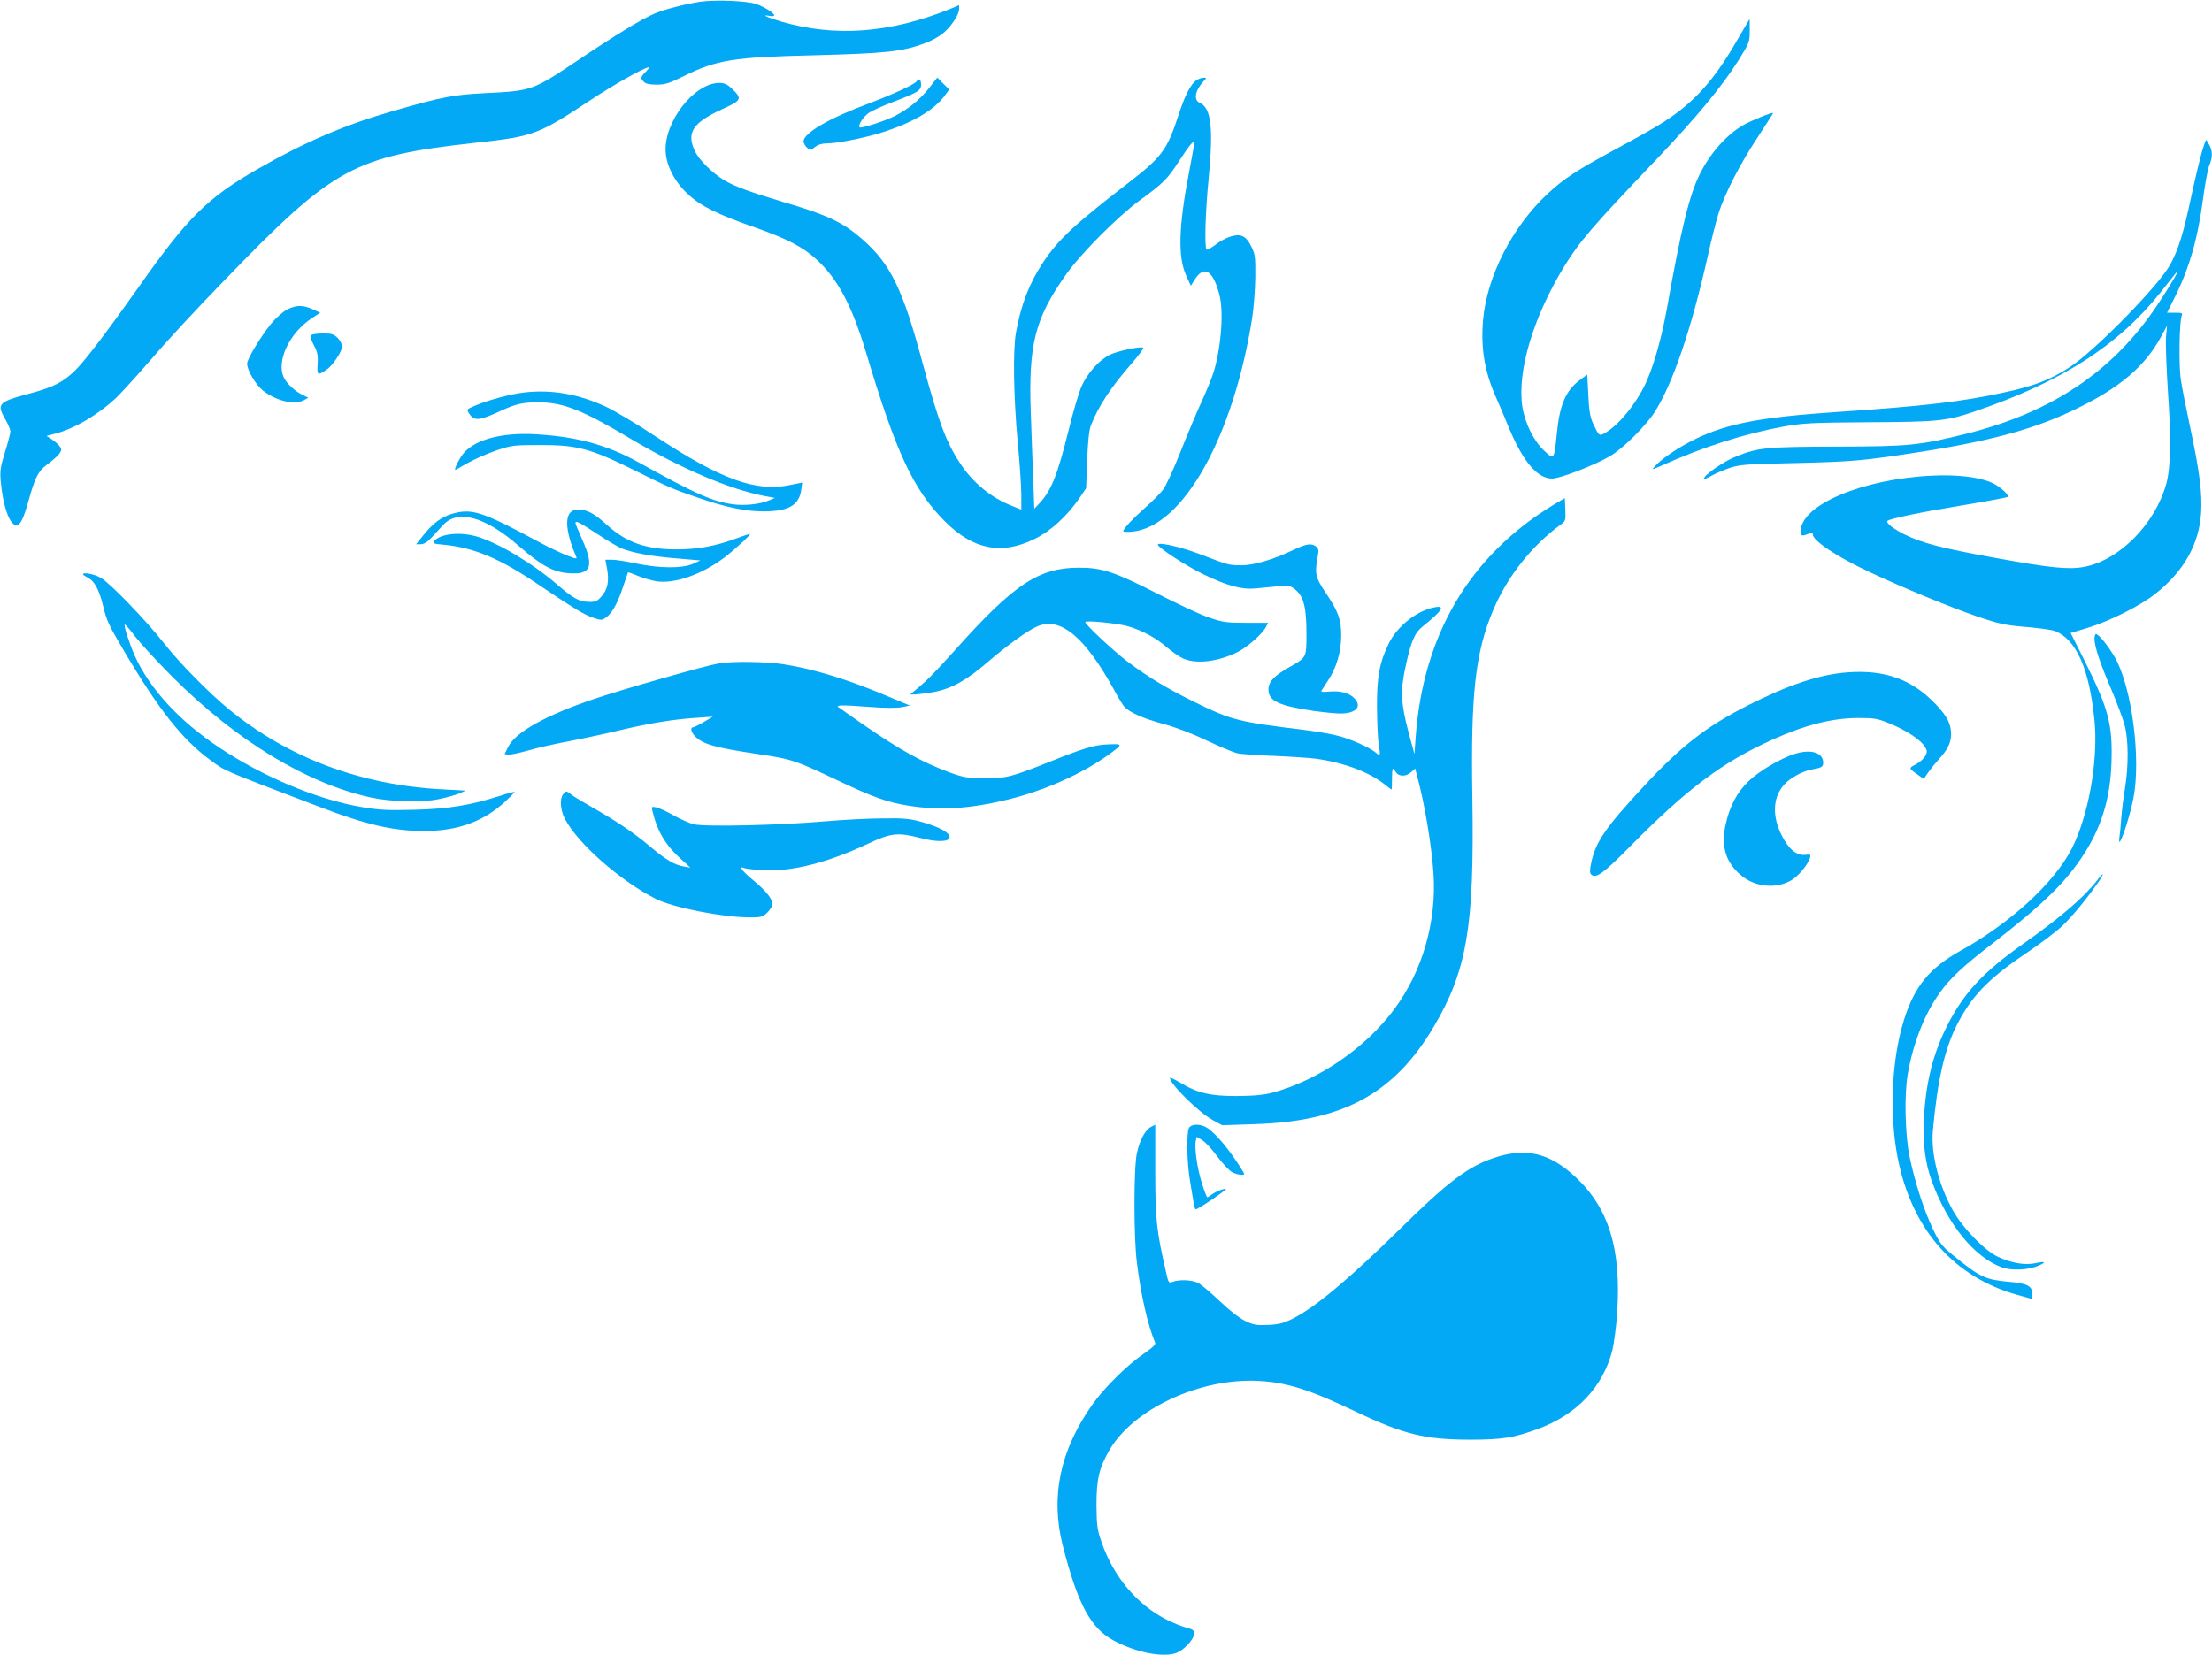 <?xml version="1.0" standalone="no"?>
<!DOCTYPE svg PUBLIC "-//W3C//DTD SVG 20010904//EN"
 "http://www.w3.org/TR/2001/REC-SVG-20010904/DTD/svg10.dtd">
<svg version="1.0" xmlns="http://www.w3.org/2000/svg"
 width="1280pt" height="958pt" viewBox="0 0 1280 958"
 preserveAspectRatio="xMidYMid meet">
<g transform="translate(0,958) scale(0.1,-0.1)"
fill="#03a9f4" stroke="none">
<path d="M4052 9570 c-82 -12 -206 -44 -265 -69 -75 -32 -226 -124 -452 -276
-251 -168 -259 -171 -523 -184 -193 -10 -245 -20 -529 -101 -283 -81 -512
-178 -793 -339 -291 -167 -404 -279 -690 -686 -173 -245 -307 -422 -365 -479
-71 -69 -128 -98 -268 -135 -176 -47 -187 -59 -138 -145 17 -29 31 -62 31 -73
0 -12 -14 -65 -31 -119 -26 -85 -30 -109 -25 -168 13 -147 52 -256 91 -256 23
0 41 38 71 145 35 127 55 167 101 202 77 58 95 81 83 103 -6 11 -26 30 -46 44
l-35 23 47 12 c112 28 253 111 358 210 32 31 124 133 205 226 80 94 267 296
416 449 640 662 748 721 1468 801 322 35 354 47 647 241 140 93 319 194 343
194 5 0 -2 -12 -17 -26 -30 -31 -31 -37 -10 -58 10 -11 34 -16 73 -16 49 0 73
7 157 49 193 95 285 110 754 121 419 11 511 21 643 70 30 11 74 34 96 51 47
34 101 112 101 146 l0 23 -52 -22 c-347 -140 -664 -164 -977 -73 -83 25 -121
42 -68 33 15 -3 27 -2 27 3 0 13 -55 48 -102 65 -51 19 -235 27 -326 14z"/>
<path d="M10045 9335 c-128 -220 -239 -344 -410 -456 -38 -26 -160 -95 -270
-154 -244 -132 -313 -177 -410 -267 -204 -190 -351 -478 -373 -730 -14 -163 8
-297 74 -446 14 -31 48 -111 75 -177 81 -195 165 -295 250 -295 45 0 244 76
334 129 74 42 208 175 260 256 106 167 214 485 310 915 20 91 48 199 61 240
37 113 123 281 224 434 49 75 90 139 90 141 0 9 -129 -44 -174 -70 -96 -56
-189 -161 -249 -281 -61 -121 -109 -317 -191 -779 -29 -159 -69 -307 -113
-411 -55 -130 -166 -268 -252 -314 -27 -14 -30 -11 -63 60 -16 34 -23 73 -27
163 l-6 119 -41 -30 c-82 -60 -119 -143 -135 -310 -16 -155 -16 -155 -72 -102
-61 55 -113 161 -128 257 -30 205 63 517 242 810 89 145 160 228 528 614 237
249 383 425 481 580 63 101 65 106 65 171 0 38 0 68 -1 68 0 0 -36 -61 -79
-135z"/>
<path d="M5376 9070 c-52 -67 -123 -124 -201 -163 -58 -29 -193 -72 -201 -64
-11 11 22 62 54 84 19 12 77 39 130 59 155 59 172 70 172 104 0 30 -13 40 -25
20 -11 -18 -135 -75 -280 -130 -229 -85 -375 -171 -375 -218 0 -10 9 -27 20
-37 18 -16 20 -16 46 4 18 14 41 21 70 21 64 0 238 36 339 70 170 57 288 129
346 212 l22 30 -35 34 -34 35 -48 -61z"/>
<path d="M6922 9115 c-33 -24 -66 -88 -102 -200 -66 -203 -97 -244 -290 -393
-318 -246 -406 -328 -496 -464 -79 -120 -125 -240 -155 -403 -18 -101 -14
-373 10 -633 12 -123 21 -261 21 -308 l0 -84 -52 21 c-123 48 -229 135 -304
250 -81 124 -124 241 -215 577 -115 430 -186 575 -350 718 -113 98 -199 139
-454 214 -199 60 -279 89 -341 125 -70 41 -149 119 -173 171 -50 105 -13 163
154 240 119 54 122 62 59 122 -25 24 -43 32 -71 32 -147 0 -323 -228 -311
-401 6 -83 54 -174 129 -243 74 -69 169 -116 389 -193 189 -67 275 -112 355
-185 122 -111 204 -265 285 -533 176 -589 276 -801 460 -985 163 -162 326
-194 518 -99 92 45 186 131 257 234 l40 59 6 160 c4 110 11 174 21 202 42 109
116 223 238 362 40 46 69 86 66 89 -11 11 -148 -18 -195 -41 -62 -32 -127
-104 -162 -181 -15 -34 -49 -147 -74 -250 -66 -266 -101 -355 -172 -430 l-28
-30 -6 170 c-4 94 -10 265 -14 380 -15 400 24 552 203 805 86 122 299 336 427
430 138 101 159 121 230 231 63 97 85 122 85 97 0 -7 -13 -80 -29 -163 -61
-315 -66 -493 -17 -600 l27 -59 18 29 c56 93 109 65 147 -80 26 -96 11 -301
-32 -445 -9 -30 -40 -108 -70 -173 -30 -65 -86 -199 -125 -297 -39 -99 -84
-197 -101 -217 -16 -21 -62 -67 -103 -103 -73 -65 -125 -121 -125 -135 0 -4
24 -5 54 -2 293 30 583 549 692 1237 9 58 17 164 18 235 1 120 -1 134 -24 180
-30 60 -60 74 -119 56 -22 -6 -61 -27 -87 -47 -25 -19 -49 -32 -52 -29 -13 13
-7 222 12 412 28 295 15 408 -52 438 -36 16 -27 70 21 123 20 21 20 22 1 22
-11 0 -29 -7 -42 -15z"/>
<path d="M12742 8703 c-11 -38 -39 -154 -62 -260 -45 -213 -73 -304 -121 -393
-63 -119 -435 -499 -582 -595 -109 -71 -203 -108 -368 -144 -251 -56 -478 -82
-984 -116 -429 -29 -628 -66 -810 -154 -96 -46 -198 -114 -240 -161 -19 -21
-17 -20 40 5 239 108 481 185 706 226 112 20 159 23 489 25 403 2 451 7 610
60 509 173 837 383 1085 695 33 42 70 89 83 105 41 52 -22 -58 -104 -181 -255
-383 -607 -620 -1103 -745 -276 -68 -329 -74 -751 -75 -409 -1 -455 -6 -579
-55 -73 -28 -191 -109 -191 -131 0 -4 19 3 43 17 23 13 71 34 107 46 59 19 97
22 390 28 321 8 379 13 690 61 420 64 683 135 919 250 256 123 402 247 497
421 l34 63 -6 -65 c-3 -36 2 -177 11 -315 19 -268 16 -444 -9 -533 -64 -234
-270 -443 -474 -483 -91 -17 -195 -7 -512 51 -314 57 -426 86 -526 135 -66 32
-113 69 -102 80 13 13 190 50 427 89 144 24 264 46 268 50 12 11 -48 64 -96
84 -72 31 -198 46 -340 39 -404 -19 -761 -170 -761 -322 0 -28 6 -30 44 -15
20 7 26 6 26 -3 0 -37 141 -131 330 -219 186 -88 471 -205 620 -256 127 -43
162 -51 284 -61 77 -7 151 -17 165 -23 125 -47 201 -218 231 -518 23 -230 -35
-555 -133 -745 -103 -198 -354 -428 -642 -588 -180 -100 -267 -207 -328 -402
-76 -243 -86 -586 -26 -843 90 -386 325 -645 679 -746 l85 -24 3 25 c6 48 -25
65 -136 74 -126 11 -163 27 -288 127 -97 78 -103 84 -147 174 -52 107 -107
276 -138 428 -25 124 -30 352 -10 470 30 179 99 354 186 474 59 83 134 153
300 281 287 222 420 350 522 503 110 164 163 332 171 540 8 227 -15 315 -153
593 l-83 165 96 29 c127 38 310 130 397 200 163 130 250 285 262 466 7 112 -8
236 -62 489 -24 113 -49 239 -55 281 -13 80 -9 339 5 372 6 15 1 17 -39 17
l-46 0 44 88 c86 172 134 341 165 577 11 83 27 167 35 187 20 47 20 81 1 118
-9 17 -17 30 -19 30 -2 0 -13 -30 -24 -67z"/>
<path d="M1659 7787 c-24 -13 -65 -50 -92 -83 -61 -76 -137 -202 -137 -229 0
-38 49 -121 91 -155 77 -61 183 -86 238 -56 l25 14 -35 17 c-43 22 -87 62
-105 97 -49 94 31 264 165 349 l44 29 -44 20 c-58 26 -96 25 -150 -3z"/>
<path d="M1802 7641 c-10 -6 -7 -18 13 -57 22 -41 26 -59 23 -110 -4 -68 -1
-70 54 -32 34 23 88 105 88 133 0 12 -12 34 -26 49 -23 22 -35 26 -83 26 -31
0 -62 -4 -69 -9z"/>
<path d="M3040 7309 c-80 -8 -214 -44 -293 -78 -47 -20 -48 -21 -32 -45 30
-45 58 -42 185 17 87 40 127 49 224 48 137 -1 249 -46 526 -211 288 -171 571
-292 774 -331 l60 -11 -33 -14 c-55 -23 -141 -32 -209 -23 -121 17 -213 58
-547 243 -187 103 -361 150 -605 163 -184 9 -331 -29 -402 -104 -26 -27 -67
-108 -51 -102 4 2 37 21 73 41 36 20 108 52 160 70 92 31 101 32 255 32 213 1
291 -20 540 -143 213 -106 226 -111 375 -162 162 -56 273 -79 382 -79 143 1
203 36 215 128 l5 39 -68 -14 c-198 -42 -398 30 -774 277 -107 71 -238 149
-290 174 -158 74 -312 102 -470 85z"/>
<path d="M8986 6656 c-481 -294 -750 -748 -794 -1341 l-7 -100 -33 121 c-46
174 -50 243 -18 388 32 147 52 193 100 231 112 90 132 122 69 110 -104 -19
-217 -109 -267 -210 -53 -109 -69 -193 -68 -370 1 -88 5 -185 10 -215 11 -63
9 -69 -15 -48 -31 28 -139 77 -213 97 -39 11 -130 27 -203 36 -378 46 -420 56
-632 160 -157 77 -269 144 -390 235 -82 62 -245 215 -245 229 0 12 188 -7 247
-24 82 -24 162 -67 224 -121 30 -25 72 -55 94 -65 76 -35 204 -20 319 38 55
28 141 104 161 143 l13 25 -127 0 c-112 0 -135 3 -211 29 -47 15 -184 79 -305
141 -248 126 -320 150 -455 149 -230 -1 -373 -96 -711 -474 -116 -129 -162
-176 -218 -223 l-45 -37 30 0 c16 1 64 7 106 14 103 19 190 67 315 175 113 97
233 184 287 206 132 56 273 -61 441 -365 25 -47 53 -92 61 -101 29 -32 112
-69 224 -99 71 -19 167 -55 250 -95 74 -35 153 -68 175 -74 22 -6 117 -13 210
-16 94 -4 204 -11 245 -16 158 -21 303 -74 393 -142 26 -21 48 -37 50 -37 1 0
2 27 2 60 0 33 2 60 5 60 3 0 11 -9 18 -20 16 -26 60 -26 88 1 l23 21 11 -43
c44 -160 84 -402 95 -564 19 -279 -64 -567 -226 -785 -165 -224 -436 -410
-699 -483 -57 -15 -107 -20 -210 -21 -155 -1 -231 17 -332 78 -32 19 -58 31
-58 27 0 -36 169 -202 249 -245 l53 -29 182 6 c514 14 812 175 1042 563 193
326 236 581 224 1326 -10 600 17 839 119 1083 83 198 224 376 394 500 26 19
28 24 25 86 l-3 66 -69 -41z"/>
<path d="M3296 6608 c-28 -39 -13 -133 38 -250 7 -15 0 -14 -53 7 -34 13 -105
47 -159 76 -335 180 -392 199 -509 164 -60 -18 -109 -55 -164 -124 l-41 -51
27 0 c18 0 38 12 62 38 18 20 49 53 67 73 85 93 245 48 438 -121 131 -114 198
-151 289 -158 130 -9 148 36 79 193 -22 49 -40 93 -40 97 0 17 21 6 125 -62
59 -39 123 -77 143 -85 68 -26 176 -46 316 -57 l139 -12 -44 -20 c-61 -27
-192 -26 -326 2 -55 12 -119 22 -140 22 l-40 0 10 -53 c13 -71 3 -120 -33
-160 -24 -27 -35 -32 -72 -31 -56 1 -92 21 -181 98 -140 122 -340 242 -466
280 -98 29 -213 17 -249 -26 -10 -13 -3 -16 56 -21 175 -17 322 -78 545 -229
214 -144 267 -176 320 -194 47 -16 50 -15 76 3 35 27 65 82 97 178 15 44 27
81 28 82 1 1 29 -8 61 -22 33 -13 80 -26 105 -30 106 -15 262 40 392 138 66
51 159 137 147 137 -3 0 -41 -13 -85 -29 -117 -43 -219 -61 -340 -61 -176 0
-289 40 -400 140 -76 69 -115 90 -168 90 -25 0 -39 -7 -50 -22z"/>
<path d="M6700 6427 c0 -16 169 -126 265 -172 139 -67 222 -89 301 -81 200 20
198 20 232 -9 46 -39 62 -103 62 -252 0 -141 1 -138 -96 -193 -90 -50 -124
-86 -124 -131 0 -66 59 -94 261 -124 59 -8 128 -15 155 -15 89 0 127 39 83 86
-31 33 -82 47 -146 41 -33 -3 -51 -2 -47 4 3 5 21 33 40 62 48 72 75 165 75
257 0 94 -15 136 -87 245 -63 93 -67 113 -49 214 7 37 5 46 -10 58 -28 20 -54
16 -130 -20 -119 -57 -232 -90 -304 -89 -74 1 -69 0 -234 63 -112 43 -247 74
-247 56z"/>
<path d="M480 6255 c0 -2 13 -11 30 -20 36 -18 63 -68 85 -156 23 -94 31 -111
118 -259 202 -343 340 -519 502 -638 91 -67 54 -51 633 -272 271 -104 427
-140 607 -140 191 0 339 53 465 167 33 31 59 57 58 59 -2 2 -40 -8 -83 -22
-172 -55 -298 -76 -495 -81 -158 -4 -203 -2 -309 16 -254 43 -569 175 -821
343 -234 156 -403 340 -490 532 -31 70 -65 175 -58 181 2 2 31 -30 63 -73 33
-42 130 -147 215 -232 368 -368 774 -614 1145 -696 114 -25 297 -30 392 -10
45 9 98 24 120 33 l38 17 -135 7 c-472 25 -890 181 -1235 463 -113 92 -288
270 -377 384 -105 133 -309 345 -364 377 -37 22 -104 35 -104 20z"/>
<path d="M12120 5881 c0 -43 34 -145 100 -298 32 -76 66 -167 75 -203 22 -83
22 -234 2 -360 -9 -52 -19 -131 -22 -175 -3 -44 -8 -96 -11 -115 -11 -88 54
96 80 223 47 229 -7 650 -106 822 -40 68 -94 135 -110 135 -4 0 -8 -13 -8 -29z"/>
<path d="M4159 5740 c-80 -14 -547 -147 -719 -205 -284 -96 -457 -193 -500
-279 l-20 -41 20 -3 c11 -2 62 9 113 23 50 15 160 40 242 55 83 16 218 45 300
65 171 40 298 61 435 70 l95 7 -52 -31 c-29 -17 -57 -31 -63 -31 -17 0 -11
-29 11 -51 47 -47 114 -66 360 -103 200 -30 216 -35 453 -147 223 -106 302
-134 433 -154 178 -27 345 -16 561 36 215 52 437 151 592 264 80 59 80 60 -15
56 -72 -3 -137 -23 -320 -96 -236 -94 -259 -100 -390 -99 -99 0 -119 4 -200
33 -159 59 -289 131 -510 284 -71 50 -132 92 -134 94 -16 12 27 13 166 2 102
-8 174 -8 203 -2 l45 9 -124 52 c-233 99 -436 161 -608 187 -103 16 -296 18
-374 5z"/>
<path d="M10689 5688 c-161 -12 -340 -72 -579 -193 -241 -123 -386 -236 -608
-477 -213 -230 -269 -313 -294 -431 -9 -42 -9 -60 -1 -68 27 -27 70 4 228 164
328 332 532 485 820 615 191 86 345 125 495 126 96 0 112 -2 185 -32 94 -38
181 -95 204 -135 14 -24 14 -30 1 -54 -8 -14 -30 -34 -48 -44 -48 -25 -48 -25
-2 -58 l42 -30 25 37 c14 20 43 56 63 78 51 56 70 95 70 144 0 60 -22 103 -87
172 -139 146 -296 203 -514 186z"/>
<path d="M10385 5216 c-81 -25 -205 -99 -265 -156 -70 -67 -113 -149 -136
-260 -25 -121 3 -212 89 -285 81 -70 204 -82 293 -30 42 25 94 88 108 130 5
19 2 21 -26 17 -51 -6 -97 32 -137 111 -57 111 -53 220 11 293 34 39 103 78
158 89 64 12 70 16 70 41 0 58 -71 80 -165 50z"/>
<path d="M3259 4983 c-21 -25 -17 -93 10 -143 75 -143 319 -358 526 -463 99
-50 387 -107 543 -107 68 0 76 2 103 29 16 16 29 37 29 47 0 31 -38 78 -109
137 -68 56 -91 88 -53 72 9 -4 58 -9 107 -12 166 -9 370 42 605 152 135 64
175 68 304 35 98 -26 171 -24 171 5 0 26 -59 58 -160 87 -68 19 -102 23 -225
21 -80 0 -230 -8 -335 -17 -264 -23 -698 -33 -760 -17 -26 6 -79 30 -118 52
-39 22 -84 43 -100 46 -27 5 -28 4 -21 -23 27 -115 76 -197 163 -275 l56 -51
-40 7 c-53 9 -103 39 -200 121 -89 75 -195 146 -330 222 -49 28 -102 60 -117
71 -32 25 -32 25 -49 4z"/>
<path d="M12134 4483 c-72 -94 -213 -216 -428 -367 -229 -162 -340 -281 -435
-466 -84 -164 -127 -332 -138 -546 -7 -145 7 -256 47 -365 92 -248 243 -434
402 -494 56 -21 153 -17 212 8 51 22 43 28 -18 15 -59 -12 -134 0 -214 37 -76
35 -204 166 -261 268 -82 146 -129 332 -116 465 26 286 67 466 137 606 85 168
180 268 397 415 84 56 182 130 217 164 57 53 165 187 219 270 25 39 12 33 -21
-10z"/>
<path d="M6660 3057 c-33 -17 -65 -76 -81 -151 -19 -82 -19 -494 0 -636 24
-192 62 -357 105 -461 5 -11 -13 -28 -66 -65 -93 -63 -230 -198 -297 -294
-188 -267 -243 -533 -171 -817 87 -340 162 -479 297 -550 122 -65 269 -96 350
-74 48 13 113 80 113 117 0 17 -9 24 -46 33 -25 7 -76 27 -113 46 -172 87
-308 249 -377 450 -25 72 -28 94 -29 215 0 148 15 212 74 315 138 240 527 421
866 402 164 -9 293 -50 565 -180 271 -129 399 -160 655 -160 186 0 253 10 394
62 224 82 377 243 431 455 10 42 23 140 28 218 24 369 -48 604 -240 784 -153
143 -293 175 -481 109 -143 -49 -263 -140 -527 -400 -304 -299 -499 -462 -630
-528 -53 -26 -79 -33 -142 -36 -69 -3 -85 0 -134 24 -33 16 -93 63 -147 115
-51 48 -106 95 -124 104 -35 18 -108 21 -146 7 -24 -10 -26 -8 -41 62 -54 234
-61 302 -61 580 0 147 0 267 0 267 0 0 -11 -6 -25 -13z"/>
<path d="M6880 3051 c-15 -29 -12 -203 6 -306 8 -49 18 -107 21 -127 3 -21 9
-38 12 -38 9 0 86 49 142 90 41 31 42 32 14 26 -16 -4 -42 -16 -57 -26 -15
-11 -29 -20 -32 -20 -3 0 -17 36 -31 81 -27 85 -45 209 -35 247 l5 22 32 -20
c18 -10 57 -53 88 -95 31 -41 69 -82 85 -90 28 -15 70 -20 70 -10 0 3 -23 41
-52 83 -61 90 -131 168 -170 188 -39 20 -85 18 -98 -5z"/>
</g>
</svg>
